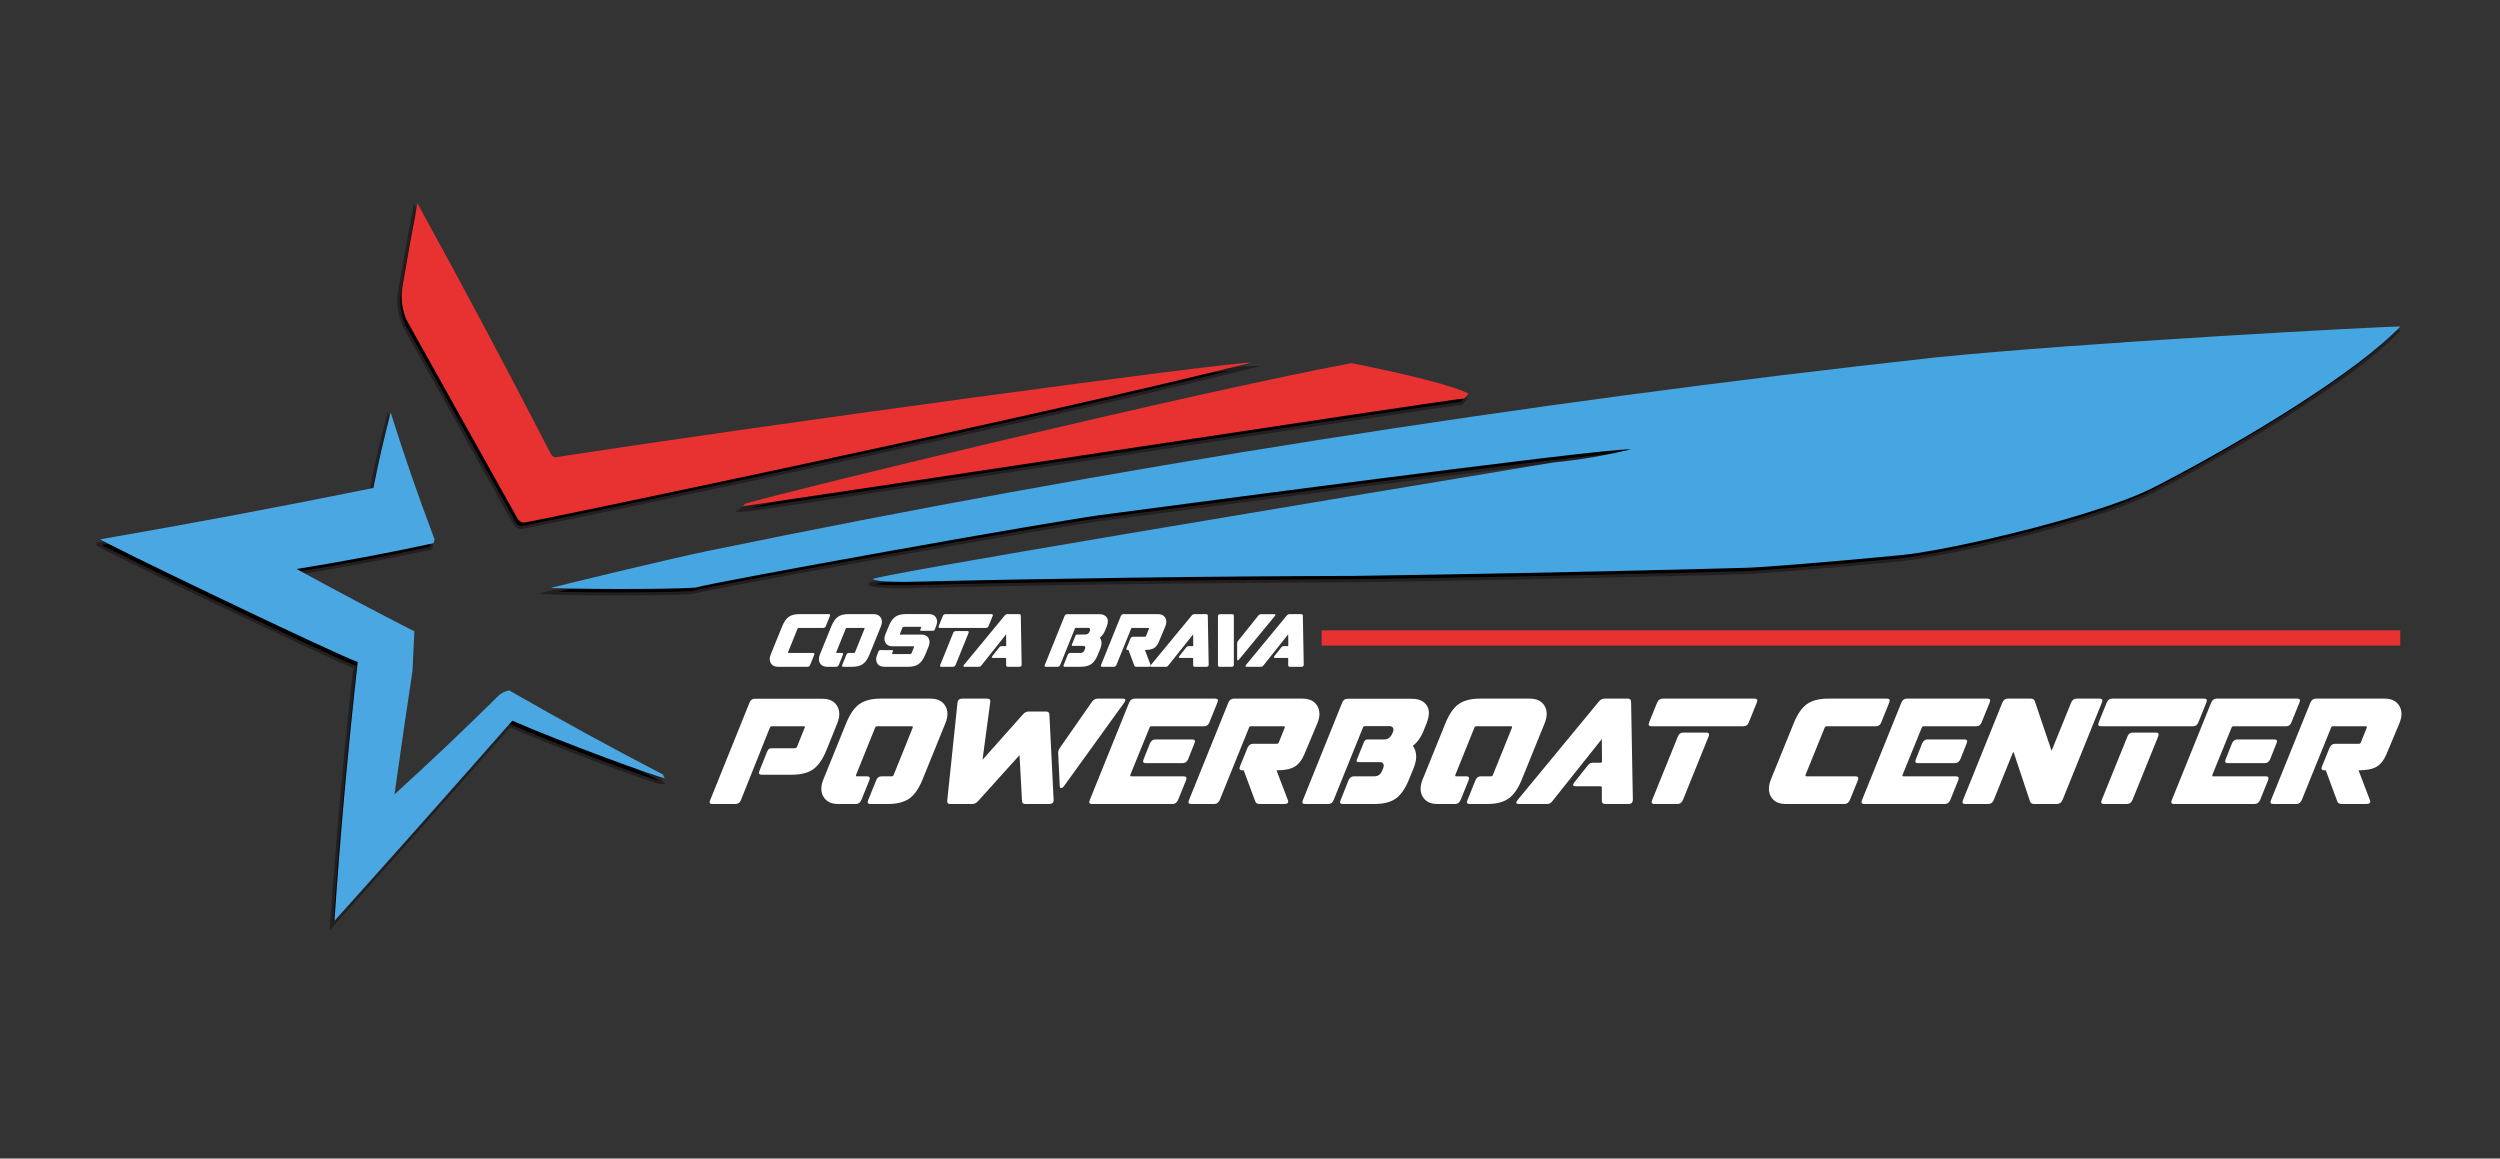<?xml version="1.0" encoding="utf-8"?>
<!-- Generator: Adobe Illustrator 15.0.0, SVG Export Plug-In . SVG Version: 6.00 Build 0)  -->
<!DOCTYPE svg PUBLIC "-//W3C//DTD SVG 1.1//EN" "http://www.w3.org/Graphics/SVG/1.1/DTD/svg11.dtd">
<svg version="1.1" id="Calque_1" xmlns="http://www.w3.org/2000/svg" xmlns:xlink="http://www.w3.org/1999/xlink" x="0px" y="0px"
	 width="820px" height="380px" viewBox="0 0 820 380" enable-background="new 0 0 820 380" xml:space="preserve">
<rect x="0" y="0" width="820" height="380" fill="#333333" stroke="none"/>
<path stroke="#231F20" stroke-miterlimit="10" d="M443.073,190.515c-48.767,0.129-97.667,0.781-146.717,1.967
	c-3.819-0.039-9.395,0.041-10.967-0.91c-1.569-0.952,148.771-25.867,223.222-38.271c8.59-0.83,17.059-2.27,25.404-4.313
	c-9.683-0.43-170.204,21.129-170.811,21.146c-12.956,1.301-130.806,22.524-136.087,24.229c-10.61,0.688-42.087,0.471-47.399,0.079
	c3.813-0.942,37.73-9.262,51.193-12.038C363.766,155,497.959,133.832,633.476,118.905c47.348-4.889,149.375-10.359,152.875-10.186
	c-14.044,14.819-50.523,37.141-80.536,52.621c-5.3,2.732-13.13,5.621-21.975,8.385c-21.744,6.797-49.605,12.832-60.991,13.941
	c-22.888,2.234-45.849,4.049-51.037,4.188c-3.729,0.103-7.45,0.201-11.181,0.295c-2.94,0.076-5.887,0.152-8.828,0.228
	C515.535,189.274,479.286,189.992,443.073,190.515z"/>
<g>
	<path stroke="#231F20" stroke-miterlimit="10" d="M170.949,173.056c-1.063-0.129-1.824-0.676-2.291-1.641
		c-12.075-21.607-24.146-43.217-36.228-64.826c-1.554-3.652-1.981-7.443-1.296-11.373c1.519-8.986,3.139-17.955,4.857-26.902
		c15.005,27.287,29.641,54.777,43.901,82.473c0.354,0.402,0.794,0.682,1.317,0.838c67.746-10.527,220.079-31.172,228.343-31.089
		C334.917,139.289,173.83,172.644,170.949,173.056z"/>
</g>
<g>
	<path stroke="#231F20" stroke-miterlimit="10" d="M442.348,120.729c3.59,0.722,30.176,5.943,38.305,9.92
		c-0.313,0.611-0.746,1.166-1.322,1.664c-3.898,0.121-235.302,35.472-236.692,35.309c0.382-0.191,0.604-0.432,0.668-0.717
		C259.739,162.043,392.011,130.138,442.348,120.729z"/>
</g>
<g>
	<path stroke="#231F20" stroke-miterlimit="10" d="M216.592,255.702c0.031,0.439,0.229,0.813,0.59,1.115
		c-1.403,0.203-34.936-12.15-50.063-18.82c-19.326,22.008-38.775,43.902-58.354,65.689c1.919-28.361,4.468-56.67,7.638-84.932
		c-6.193-2.021-84.474-39.559-84.402-40.248c29.91-5.177,59.757-10.787,89.54-16.836c1.642-8.365,3.536-16.601,5.688-24.709
		c4.303,13.725,8.997,27.317,14.095,40.784c0.394,0.743,0.319,1.438-0.213,2.084c-14.868,3.196-29.792,6.003-44.771,8.42
		c12.771,6.99,25.651,13.813,38.654,20.464c-0.207,4.313-0.413,8.622-0.621,12.938c-2.038,13.496-4.005,26.992-5.896,40.49
		c11.394-10.336,22.542-20.902,33.453-31.705c1.143-1.254,2.51-2.047,4.105-2.389C182.74,237.649,199.594,246.866,216.592,255.702z"
		/>
</g>
<path fill="#46A6E2" d="M444.003,188.896c-48.767,0.129-97.667,0.781-146.717,1.967c-3.819-0.039-9.395,0.041-10.967-0.91
	c-1.569-0.952,148.771-25.867,223.222-38.271c8.59-0.83,17.059-2.27,25.404-4.313c-9.683-0.43-170.204,21.129-170.811,21.146
	c-12.956,1.301-130.806,22.525-136.087,24.23c-10.61,0.688-42.087,0.471-47.399,0.079c3.813-0.942,37.73-9.261,51.193-12.038
	c132.854-27.404,267.047-48.572,402.563-63.499c47.348-4.889,149.375-10.359,152.875-10.186
	c-14.044,14.82-50.523,37.141-80.536,52.622c-5.3,2.732-13.13,5.621-21.975,8.385c-21.744,6.797-49.605,12.832-60.991,13.941
	c-22.888,2.234-45.849,4.049-51.037,4.188c-3.729,0.102-7.45,0.201-11.181,0.295c-2.94,0.076-5.887,0.152-8.828,0.227
	C516.465,187.657,480.216,188.374,444.003,188.896z"/>
<g>
	<path fill="#E83232" d="M171.879,171.437c-1.063-0.128-1.824-0.675-2.291-1.64c-12.075-21.608-24.146-43.217-36.228-64.826
		c-1.554-3.653-1.981-7.444-1.296-11.373c1.519-8.987,3.139-17.955,4.857-26.902c15.005,27.286,29.641,54.776,43.901,82.472
		c0.354,0.403,0.794,0.682,1.317,0.838c67.746-10.528,220.079-31.172,228.343-31.089
		C335.847,137.671,174.76,171.025,171.879,171.437z"/>
</g>
<g>
	<path fill="#E83131" d="M443.278,119.111c3.59,0.722,30.176,5.943,38.305,9.921c-0.313,0.611-0.746,1.165-1.322,1.663
		c-3.898,0.121-235.302,35.472-236.692,35.309c0.382-0.192,0.604-0.432,0.668-0.717C260.668,160.425,392.941,128.52,443.278,119.111
		z"/>
</g>
<g>
	<path fill="#4AA7E2" d="M217.522,254.084c0.031,0.439,0.229,0.813,0.59,1.115c-1.403,0.203-34.936-12.15-50.063-18.82
		c-19.326,22.008-38.775,43.902-58.354,65.689c1.919-28.361,4.468-56.67,7.638-84.932c-6.193-2.021-84.474-39.559-84.402-40.249
		c29.91-5.176,59.757-10.787,89.54-16.835c1.642-8.366,3.536-16.601,5.688-24.709c4.303,13.724,8.997,27.317,14.095,40.784
		c0.394,0.743,0.319,1.438-0.213,2.084c-14.868,3.196-29.792,6.003-44.771,8.42c12.771,6.99,25.651,13.813,38.654,20.464
		c-0.207,4.313-0.413,8.622-0.621,12.938c-2.038,13.496-4.005,26.992-5.896,40.49c11.394-10.336,22.542-20.902,33.453-31.705
		c1.143-1.254,2.51-2.047,4.105-2.389C183.669,236.031,200.524,245.248,217.522,254.084z"/>
</g>
<path fill="#E83131" d="M470.954,105.251"/>
<g enable-background="new    ">
	<path fill="#FFFFFF" d="M266.678,214.171c0.416,0,0.544,0.208,0.384,0.624l-1.32,3.264c-0.192,0.433-0.488,0.648-0.888,0.648
		h-9.624c-1.136,0-1.94-0.392-2.412-1.176c-0.472-0.784-0.476-1.744-0.012-2.88l3.72-9.168c0.608-1.504,1.332-2.557,2.172-3.156
		c0.84-0.601,2.012-0.9,3.516-0.9h9.624c0.4,0,0.52,0.216,0.36,0.648l-1.32,3.264c-0.16,0.416-0.448,0.624-0.864,0.624h-8.088
		c-0.144,0-0.256,0.088-0.336,0.264l-3.12,7.704c-0.048,0.16,0,0.24,0.144,0.24H266.678z"/>
	<path fill="#FFFFFF" d="M268.934,214.651l3.72-9.168c0.608-1.504,1.332-2.557,2.172-3.156c0.84-0.601,2.012-0.9,3.516-0.9h8.136
		c1.152,0,1.964,0.393,2.436,1.177c0.472,0.783,0.476,1.743,0.012,2.88l-3.72,9.168c-0.608,1.504-1.336,2.556-2.184,3.155
		c-0.849,0.601-2.024,0.9-3.528,0.9h-2.856c-0.432,0-0.552-0.216-0.36-0.648l1.32-3.264c0.16-0.416,0.448-0.624,0.864-0.624h1.656
		c0.176,0,0.288-0.08,0.336-0.24l3.12-7.728c0.048-0.16,0-0.24-0.144-0.24h-5.688c-0.176,0-0.288,0.08-0.336,0.24l-3.12,7.728
		c-0.048,0.16,0,0.24,0.144,0.24h1.656c0.416,0,0.543,0.208,0.384,0.624l-1.32,3.264c-0.192,0.433-0.488,0.648-0.888,0.648h-2.904
		c-1.136,0-1.94-0.392-2.412-1.176C268.474,216.747,268.47,215.787,268.934,214.651z"/>
	<path fill="#FFFFFF" d="M292.623,213.235c0.288,0,0.368,0.136,0.24,0.407l-0.216,0.576c-0.096,0.208-0.04,0.313,0.168,0.313h5.736
		c0.224,0,0.375-0.104,0.456-0.313l0.768-1.92c0.096-0.208,0.032-0.312-0.192-0.312h-6.816c-1.104,0-1.88-0.38-2.328-1.141
		c-0.448-0.76-0.456-1.691-0.024-2.796l1.104-2.688c0.576-1.424,1.284-2.437,2.124-3.036c0.84-0.601,1.972-0.9,3.396-0.9h7.656
		c1.104,0,1.88,0.381,2.328,1.141s0.456,1.691,0.024,2.796l-0.456,1.128c-0.128,0.272-0.32,0.408-0.576,0.408h-3.888
		c-0.288,0-0.368-0.136-0.24-0.408l0.216-0.576c0.096-0.208,0.04-0.312-0.168-0.312h-5.496c-0.224,0-0.376,0.104-0.456,0.312
		l-0.768,1.92c-0.096,0.208-0.032,0.313,0.192,0.313h6.816c1.104,0,1.88,0.38,2.328,1.14c0.448,0.76,0.456,1.692,0.024,2.796
		l-1.104,2.688c-0.592,1.424-1.308,2.436-2.148,3.035c-0.84,0.601-1.964,0.9-3.372,0.9h-7.896c-1.104,0-1.884-0.38-2.34-1.14
		s-0.46-1.692-0.012-2.796l0.456-1.129c0.128-0.271,0.32-0.407,0.576-0.407H292.623z"/>
	<path fill="#FFFFFF" d="M308.295,205.963c-0.417,0-0.544-0.208-0.384-0.624l1.32-3.264c0.192-0.433,0.488-0.648,0.888-0.648h15.072
		c0.448,0,0.576,0.216,0.384,0.648l-1.32,3.264c-0.16,0.416-0.456,0.624-0.888,0.624H308.295z M317.295,206.995
		c0.416,0,0.543,0.208,0.384,0.624l-4.224,10.439c-0.192,0.433-0.488,0.648-0.888,0.648h-3.768c-0.448,0-0.576-0.216-0.384-0.648
		l4.224-10.439c0.16-0.416,0.456-0.624,0.888-0.624H317.295z"/>
	<path fill="#FFFFFF" d="M316.239,218.011l13.248-16.056c0.288-0.352,0.616-0.528,0.984-0.528h3.792
		c0.368,0,0.552,0.177,0.552,0.528l0.288,16.056c0,0.465-0.248,0.696-0.744,0.696h-3.792c-0.384,0-0.568-0.176-0.552-0.528v-2.16
		c0-0.144-0.08-0.216-0.24-0.216h-4.032c-0.512,0-0.576-0.231-0.192-0.695l2.112-2.664c0.176-0.225,0.324-0.364,0.444-0.42
		c0.12-0.057,0.308-0.084,0.564-0.084h1.128c0.16,0,0.24-0.072,0.24-0.217l-0.024-3.672l-8.064,10.128
		c-0.176,0.225-0.324,0.368-0.444,0.433c-0.12,0.063-0.3,0.096-0.54,0.096h-4.56C315.911,218.707,315.855,218.476,316.239,218.011z"
		/>
	<path fill="#FFFFFF" d="M342.71,218.083l6.456-16.008c0.16-0.416,0.448-0.624,0.864-0.624h10.536c1.136,0,1.952,0.356,2.448,1.067
		c0.496,0.713,0.488,1.709-0.024,2.988l-0.528,1.32c-0.144,0.368-0.364,0.772-0.66,1.212c-0.296,0.44-0.652,0.82-1.068,1.14
		c0.304,0.353,0.488,0.832,0.552,1.44s-0.064,1.32-0.384,2.136l-0.768,1.896c-0.608,1.504-1.332,2.556-2.172,3.155
		c-0.84,0.601-2.012,0.9-3.516,0.9h-5.184c-0.432,0-0.552-0.208-0.36-0.624l1.296-3.264c0.192-0.433,0.488-0.648,0.888-0.648h3.336
		c0.624,0,1.056-0.312,1.296-0.936l0.168-0.433c0.112-0.256,0.12-0.479,0.024-0.672c-0.096-0.191-0.272-0.288-0.528-0.288h-3.552
		c-0.288,0-0.376-0.136-0.264-0.408l1.176-2.903c0.112-0.272,0.304-0.408,0.576-0.408h2.736c0.592,0,1.032-0.32,1.32-0.96
		l0.12-0.264c0.096-0.256,0.096-0.48,0-0.673c-0.096-0.191-0.28-0.287-0.552-0.287h-4.032c-0.16,0-0.272,0.071-0.336,0.216
		l-4.824,11.928c-0.16,0.416-0.464,0.624-0.912,0.624h-3.768C342.638,218.707,342.518,218.499,342.71,218.083z"/>
	<path fill="#FFFFFF" d="M361.166,218.059l6.456-15.983c0.192-0.433,0.488-0.648,0.888-0.648h11.28c1.136,0,1.94,0.396,2.412,1.188
		c0.472,0.792,0.476,1.748,0.012,2.868l-2.136,5.088c-0.417,0.976-0.957,1.655-1.62,2.04c-0.664,0.384-1.644,0.576-2.94,0.576
		l1.848,4.848c0.192,0.448-0.008,0.672-0.6,0.672h-3.984c-0.4,0-0.648-0.136-0.744-0.408l-1.896-5.111h-0.24
		c-0.416,0-0.544-0.208-0.384-0.624l1.248-3.072c0.192-0.433,0.488-0.648,0.888-0.648h3.912c0.16,0,0.272-0.08,0.336-0.239l0.96-2.4
		c0.048-0.16,0-0.24-0.144-0.24h-5.376c-0.176,0-0.288,0.08-0.336,0.24l-4.8,11.855c-0.192,0.433-0.488,0.648-0.888,0.648h-3.792
		C361.094,218.707,360.974,218.491,361.166,218.059z"/>
	<path fill="#FFFFFF" d="M377.582,218.011l13.248-16.056c0.288-0.352,0.616-0.528,0.984-0.528h3.792
		c0.368,0,0.552,0.177,0.552,0.528l0.288,16.056c0,0.465-0.248,0.696-0.744,0.696h-3.792c-0.384,0-0.568-0.176-0.552-0.528v-2.16
		c0-0.144-0.08-0.216-0.24-0.216h-4.032c-0.512,0-0.576-0.231-0.192-0.695l2.112-2.664c0.176-0.225,0.324-0.364,0.444-0.42
		c0.12-0.057,0.308-0.084,0.564-0.084h1.128c0.16,0,0.24-0.072,0.24-0.217l-0.024-3.672l-8.064,10.128
		c-0.176,0.225-0.324,0.368-0.444,0.433c-0.12,0.063-0.3,0.096-0.54,0.096h-4.56C377.255,218.707,377.198,218.476,377.582,218.011z"
		/>
	<path fill="#FFFFFF" d="M400.19,201.451h3.936c0.384,0,0.576,0.168,0.576,0.504v16.056c0,0.465-0.256,0.696-0.768,0.696h-3.864
		c-0.384,0-0.576-0.168-0.576-0.504v-16.056C399.494,201.684,399.726,201.451,400.19,201.451z M405.782,216.163v-5.136
		c0-0.192,0.02-0.344,0.06-0.456c0.04-0.112,0.147-0.272,0.324-0.48l6.528-8.136c0.271-0.336,0.592-0.504,0.961-0.504h4.223
		c0.32,0,0.477,0.06,0.469,0.18s-0.1,0.292-0.275,0.517l-11.544,14.016c-0.256,0.304-0.448,0.456-0.576,0.456
		C405.838,216.619,405.782,216.467,405.782,216.163z"/>
	<path fill="#FFFFFF" d="M408.758,218.011l13.248-16.056c0.288-0.352,0.615-0.528,0.984-0.528h3.791
		c0.369,0,0.553,0.177,0.553,0.528l0.287,16.056c0,0.465-0.248,0.696-0.743,0.696h-3.792c-0.385,0-0.568-0.176-0.553-0.528v-2.16
		c0-0.144-0.08-0.216-0.239-0.216h-4.032c-0.512,0-0.576-0.231-0.191-0.695l2.111-2.664c0.176-0.225,0.324-0.364,0.444-0.42
		c0.12-0.057,0.308-0.084,0.563-0.084h1.129c0.159,0,0.239-0.072,0.239-0.217l-0.024-3.672l-8.063,10.128
		c-0.177,0.225-0.323,0.368-0.444,0.433c-0.119,0.063-0.3,0.096-0.539,0.096h-4.561C408.43,218.707,408.374,218.476,408.758,218.011
		z"/>
</g>
<g enable-background="new    ">
	<path fill="#FFFFFF" d="M243.015,262.459c-0.32,0.833-0.928,1.248-1.824,1.248h-7.536c-0.864,0-1.104-0.415-0.72-1.248
		l12.912-32.016c0.32-0.832,0.896-1.248,1.728-1.248h22.176c2.271,0,3.879,0.784,4.824,2.352c0.944,1.568,0.952,3.488,0.024,5.76
		l-3.504,8.688c-1.216,3.008-2.664,5.112-4.344,6.312c-1.68,1.2-4.024,1.801-7.032,1.801h-9.888c-0.864,0-1.104-0.433-0.72-1.297
		l2.448-6.144c0.223-0.544,0.439-0.888,0.648-1.032c0.208-0.144,0.583-0.216,1.128-0.216h7.392c0.319,0,0.543-0.144,0.672-0.432
		l2.544-6.336c0.127-0.288,0.031-0.433-0.288-0.433h-10.464c-0.32,0-0.544,0.145-0.672,0.433L243.015,262.459z"/>
	<path fill="#FFFFFF" d="M270.088,255.595l7.44-18.336c1.216-3.007,2.664-5.111,4.344-6.312c1.68-1.2,4.024-1.8,7.032-1.8h16.272
		c2.304,0,3.928,0.784,4.872,2.352c0.943,1.568,0.952,3.488,0.024,5.76l-7.44,18.336c-1.216,3.009-2.672,5.112-4.368,6.313
		c-1.696,1.2-4.048,1.8-7.056,1.8h-5.712c-0.864,0-1.104-0.432-0.72-1.296l2.64-6.528c0.319-0.831,0.896-1.248,1.728-1.248h3.312
		c0.352,0,0.576-0.159,0.672-0.479l6.24-15.456c0.096-0.319,0-0.48-0.288-0.48h-11.376c-0.353,0-0.576,0.161-0.672,0.48
		l-6.24,15.456c-0.096,0.32,0,0.479,0.288,0.479h3.312c0.832,0,1.088,0.417,0.768,1.248l-2.64,6.528
		c-0.384,0.864-0.977,1.296-1.776,1.296h-5.808c-2.272,0-3.88-0.784-4.824-2.352C269.167,259.787,269.159,257.867,270.088,255.595z"
		/>
	<path fill="#FFFFFF" d="M310.696,262.604l3.36-32.112c0.096-0.896,0.624-1.344,1.584-1.344h8.16c0.768,0,1.104,0.368,1.008,1.104
		l-2.544,18.96l13.248-14.88c0.543-0.64,1.184-0.96,1.92-0.96h5.616c0.735,0,1.12,0.32,1.152,0.96l1.392,28.032
		c0.031,0.896-0.464,1.344-1.488,1.344h-7.776c-0.736,0-1.104-0.336-1.104-1.008l-0.816-15.024l-13.584,15.072
		c-0.544,0.641-1.2,0.96-1.968,0.96h-7.152C310.936,263.707,310.6,263.34,310.696,262.604z M347.656,245.275l10.464-15.024
		c0.512-0.735,1.152-1.104,1.92-1.104h8.16c1.024,0,1.2,0.448,0.528,1.344l-19.68,27.264c-0.32,0.48-0.641,0.72-0.96,0.72
		s-0.48-0.207-0.48-0.624l-0.528-10.8C347.048,246.475,347.24,245.883,347.656,245.275z"/>
	<path fill="#FFFFFF" d="M388.263,254.635c0.832,0,1.087,0.417,0.768,1.248l-2.64,6.528c-0.384,0.864-0.977,1.296-1.776,1.296
		h-26.448c-0.864,0-1.104-0.432-0.72-1.296l12.912-31.968c0.384-0.864,0.976-1.296,1.776-1.296h26.448
		c0.864,0,1.104,0.432,0.72,1.296l-2.64,6.527c-0.32,0.833-0.896,1.248-1.728,1.248h-17.232c-0.353,0-0.576,0.161-0.672,0.48
		l-6.288,15.456c-0.096,0.32,0,0.479,0.288,0.479H388.263z M377.176,243.835c0.384-0.864,0.976-1.296,1.776-1.296h12.096
		c0.864,0,1.104,0.432,0.72,1.296l-2.064,5.184c-0.384,0.864-0.977,1.297-1.776,1.297h-12.096c-0.864,0-1.104-0.433-0.72-1.297
		L377.176,243.835z"/>
	<path fill="#FFFFFF" d="M389.991,262.411l12.912-31.968c0.384-0.864,0.976-1.296,1.776-1.296h22.559
		c2.272,0,3.881,0.792,4.824,2.376s0.952,3.496,0.024,5.735l-4.272,10.176c-0.832,1.953-1.912,3.313-3.239,4.08
		c-1.329,0.769-3.288,1.152-5.88,1.152l3.695,9.696c0.385,0.896-0.016,1.344-1.199,1.344h-7.969c-0.8,0-1.295-0.271-1.488-0.816
		l-3.792-10.224h-0.48c-0.833,0-1.088-0.415-0.768-1.248l2.496-6.144c0.384-0.864,0.976-1.296,1.776-1.296h7.824
		c0.319,0,0.544-0.16,0.672-0.48l1.92-4.8c0.096-0.319,0-0.48-0.287-0.48h-10.753c-0.352,0-0.576,0.161-0.672,0.48l-9.6,23.712
		c-0.384,0.864-0.976,1.296-1.776,1.296h-7.584C389.847,263.707,389.607,263.275,389.991,262.411z"/>
	<path fill="#FFFFFF" d="M427.335,262.459l12.911-32.016c0.32-0.832,0.896-1.248,1.729-1.248h21.072
		c2.271,0,3.904,0.712,4.896,2.136c0.99,1.424,0.975,3.416-0.049,5.976l-1.056,2.641c-0.288,0.736-0.729,1.544-1.32,2.424
		c-0.593,0.881-1.304,1.641-2.136,2.28c0.607,0.704,0.976,1.664,1.104,2.88s-0.128,2.64-0.768,4.271l-1.536,3.792
		c-1.216,3.009-2.664,5.112-4.344,6.313c-1.681,1.2-4.024,1.8-7.032,1.8H440.44c-0.865,0-1.104-0.415-0.721-1.248l2.592-6.528
		c0.385-0.863,0.977-1.296,1.776-1.296h6.672c1.248,0,2.112-0.624,2.592-1.872l0.336-0.863c0.224-0.512,0.24-0.96,0.048-1.345
		c-0.191-0.384-0.544-0.575-1.056-0.575h-7.104c-0.576,0-0.752-0.271-0.527-0.816l2.352-5.808c0.224-0.544,0.607-0.816,1.152-0.816
		h5.473c1.183,0,2.063-0.64,2.639-1.92l0.24-0.528c0.192-0.512,0.192-0.96,0-1.344c-0.191-0.384-0.561-0.576-1.104-0.576h-8.064
		c-0.32,0-0.544,0.145-0.672,0.433l-9.648,23.855c-0.319,0.833-0.928,1.248-1.823,1.248h-7.536
		C427.192,263.707,426.951,263.292,427.335,262.459z"/>
	<path fill="#FFFFFF" d="M466.647,255.595l7.44-18.336c1.216-3.007,2.664-5.111,4.344-6.312c1.681-1.2,4.024-1.8,7.032-1.8h16.271
		c2.305,0,3.928,0.784,4.873,2.352c0.943,1.568,0.951,3.488,0.023,5.76l-7.439,18.336c-1.217,3.009-2.673,5.112-4.369,6.313
		c-1.695,1.2-4.048,1.8-7.055,1.8h-5.713c-0.863,0-1.104-0.432-0.72-1.296l2.64-6.528c0.32-0.831,0.896-1.248,1.729-1.248h3.312
		c0.353,0,0.576-0.159,0.673-0.479l6.239-15.456c0.097-0.319,0-0.48-0.288-0.48h-11.376c-0.353,0-0.575,0.161-0.672,0.48
		l-6.239,15.456c-0.097,0.32,0,0.479,0.287,0.479h3.313c0.832,0,1.088,0.417,0.768,1.248l-2.64,6.528
		c-0.384,0.864-0.977,1.296-1.776,1.296h-5.809c-2.271,0-3.88-0.784-4.823-2.352C465.727,259.787,465.719,257.867,466.647,255.595z"
		/>
	<path fill="#FFFFFF" d="M497.847,262.315l26.496-32.112c0.576-0.703,1.231-1.056,1.968-1.056h7.584
		c0.736,0,1.104,0.353,1.104,1.056l0.576,32.112c0,0.928-0.496,1.392-1.487,1.392h-7.584c-0.769,0-1.137-0.352-1.104-1.056v-4.32
		c0-0.288-0.16-0.432-0.479-0.432h-8.064c-1.024,0-1.151-0.464-0.384-1.393l4.225-5.328c0.352-0.447,0.647-0.728,0.887-0.84
		c0.24-0.111,0.616-0.168,1.129-0.168h2.256c0.319,0,0.48-0.144,0.48-0.432l-0.049-7.344l-16.128,20.256
		c-0.353,0.448-0.647,0.736-0.888,0.863c-0.24,0.129-0.6,0.192-1.08,0.192h-9.12C497.192,263.707,497.078,263.243,497.847,262.315z"
		/>
	<path fill="#FFFFFF" d="M541.671,238.219c-0.833,0-1.089-0.415-0.769-1.248l2.64-6.527c0.385-0.864,0.977-1.296,1.776-1.296h30.145
		c0.896,0,1.151,0.432,0.768,1.296l-2.64,6.527c-0.32,0.833-0.912,1.248-1.776,1.248H541.671z M559.671,240.283
		c0.831,0,1.087,0.416,0.768,1.248l-8.448,20.88c-0.384,0.864-0.977,1.296-1.775,1.296h-7.536c-0.896,0-1.152-0.432-0.769-1.296
		l8.448-20.88c0.319-0.832,0.912-1.248,1.776-1.248H559.671z"/>
	<path fill="#FFFFFF" d="M608.63,254.635c0.832,0,1.088,0.417,0.769,1.248l-2.641,6.528c-0.384,0.864-0.977,1.296-1.775,1.296
		h-19.248c-2.272,0-3.881-0.784-4.824-2.352c-0.944-1.568-0.952-3.488-0.024-5.761l7.44-18.336c1.216-3.007,2.664-5.111,4.344-6.312
		c1.681-1.2,4.024-1.8,7.032-1.8h19.248c0.8,0,1.039,0.432,0.72,1.296l-2.64,6.527c-0.32,0.833-0.896,1.248-1.729,1.248h-16.176
		c-0.288,0-0.512,0.177-0.672,0.528l-6.24,15.408c-0.096,0.32,0,0.479,0.288,0.479H608.63z"/>
	<path fill="#FFFFFF" d="M641.558,254.635c0.832,0,1.088,0.417,0.769,1.248l-2.641,6.528c-0.384,0.864-0.976,1.296-1.775,1.296
		h-26.448c-0.864,0-1.104-0.432-0.72-1.296l12.912-31.968c0.384-0.864,0.976-1.296,1.775-1.296h26.448
		c0.864,0,1.104,0.432,0.72,1.296l-2.64,6.527c-0.32,0.833-0.896,1.248-1.728,1.248h-17.232c-0.353,0-0.576,0.161-0.672,0.48
		l-6.288,15.456c-0.096,0.32,0,0.479,0.288,0.479H641.558z M630.47,243.835c0.384-0.864,0.976-1.296,1.776-1.296h12.096
		c0.864,0,1.104,0.432,0.72,1.296l-2.063,5.184c-0.384,0.864-0.977,1.297-1.776,1.297h-12.096c-0.864,0-1.104-0.433-0.72-1.297
		L630.47,243.835z"/>
	<path fill="#FFFFFF" d="M643.862,262.411l12.912-31.968c0.384-0.864,0.976-1.296,1.775-1.296h7.584
		c0.672,0,1.104,0.287,1.296,0.863l5.376,15.937c0,0.128,0.032,0.191,0.097,0.191c0.096,0,0.159-0.096,0.191-0.288l6.24-15.407
		c0.384-0.864,0.976-1.296,1.776-1.296h7.536c0.896,0,1.151,0.432,0.768,1.296l-12.912,31.968c-0.384,0.864-0.992,1.296-1.824,1.296
		h-7.535c-0.673,0-1.104-0.288-1.297-0.864l-5.327-15.983c-0.032-0.128-0.081-0.192-0.145-0.192c-0.032,0-0.096,0.096-0.192,0.288
		l-6.239,15.456c-0.385,0.864-0.977,1.296-1.776,1.296h-7.584C643.717,263.707,643.478,263.275,643.862,262.411z"/>
	<path fill="#FFFFFF" d="M689.125,238.219c-0.833,0-1.089-0.415-0.769-1.248l2.64-6.527c0.385-0.864,0.977-1.296,1.776-1.296h30.145
		c0.896,0,1.151,0.432,0.768,1.296l-2.64,6.527c-0.32,0.833-0.912,1.248-1.776,1.248H689.125z M707.125,240.283
		c0.831,0,1.087,0.416,0.768,1.248l-8.448,20.88c-0.384,0.864-0.977,1.296-1.775,1.296h-7.536c-0.896,0-1.152-0.432-0.769-1.296
		l8.448-20.88c0.319-0.832,0.912-1.248,1.776-1.248H707.125z"/>
	<path fill="#FFFFFF" d="M743.173,254.635c0.832,0,1.088,0.417,0.769,1.248l-2.641,6.528c-0.384,0.864-0.976,1.296-1.775,1.296
		h-26.448c-0.864,0-1.104-0.432-0.72-1.296l12.912-31.968c0.384-0.864,0.976-1.296,1.775-1.296h26.448
		c0.864,0,1.104,0.432,0.72,1.296l-2.64,6.527c-0.32,0.833-0.896,1.248-1.728,1.248h-17.232c-0.353,0-0.576,0.161-0.672,0.48
		l-6.288,15.456c-0.096,0.32,0,0.479,0.288,0.479H743.173z M732.085,243.835c0.384-0.864,0.976-1.296,1.776-1.296h12.096
		c0.864,0,1.104,0.432,0.72,1.296l-2.063,5.184c-0.384,0.864-0.977,1.297-1.776,1.297h-12.096c-0.864,0-1.104-0.433-0.72-1.297
		L732.085,243.835z"/>
	<path fill="#FFFFFF" d="M744.901,262.411l12.912-31.968c0.384-0.864,0.976-1.296,1.775-1.296h22.561
		c2.271,0,3.88,0.792,4.824,2.376c0.943,1.584,0.951,3.496,0.023,5.735l-4.271,10.176c-0.833,1.953-1.913,3.313-3.24,4.08
		c-1.328,0.769-3.288,1.152-5.88,1.152l3.695,9.696c0.385,0.896-0.017,1.344-1.199,1.344h-7.969c-0.8,0-1.296-0.271-1.487-0.816
		l-3.792-10.224h-0.48c-0.832,0-1.088-0.415-0.768-1.248l2.496-6.144c0.384-0.864,0.976-1.296,1.775-1.296h7.824
		c0.319,0,0.544-0.16,0.672-0.48l1.92-4.8c0.097-0.319,0-0.48-0.288-0.48h-10.752c-0.353,0-0.576,0.161-0.672,0.48l-9.6,23.712
		c-0.385,0.864-0.977,1.296-1.776,1.296h-7.584C744.756,263.707,744.517,263.275,744.901,262.411z"/>
</g>
<line fill="none" stroke="#E83232" stroke-width="5" stroke-miterlimit="10" x1="433.5" y1="209.256" x2="787.284" y2="209.256"/>
</svg>
